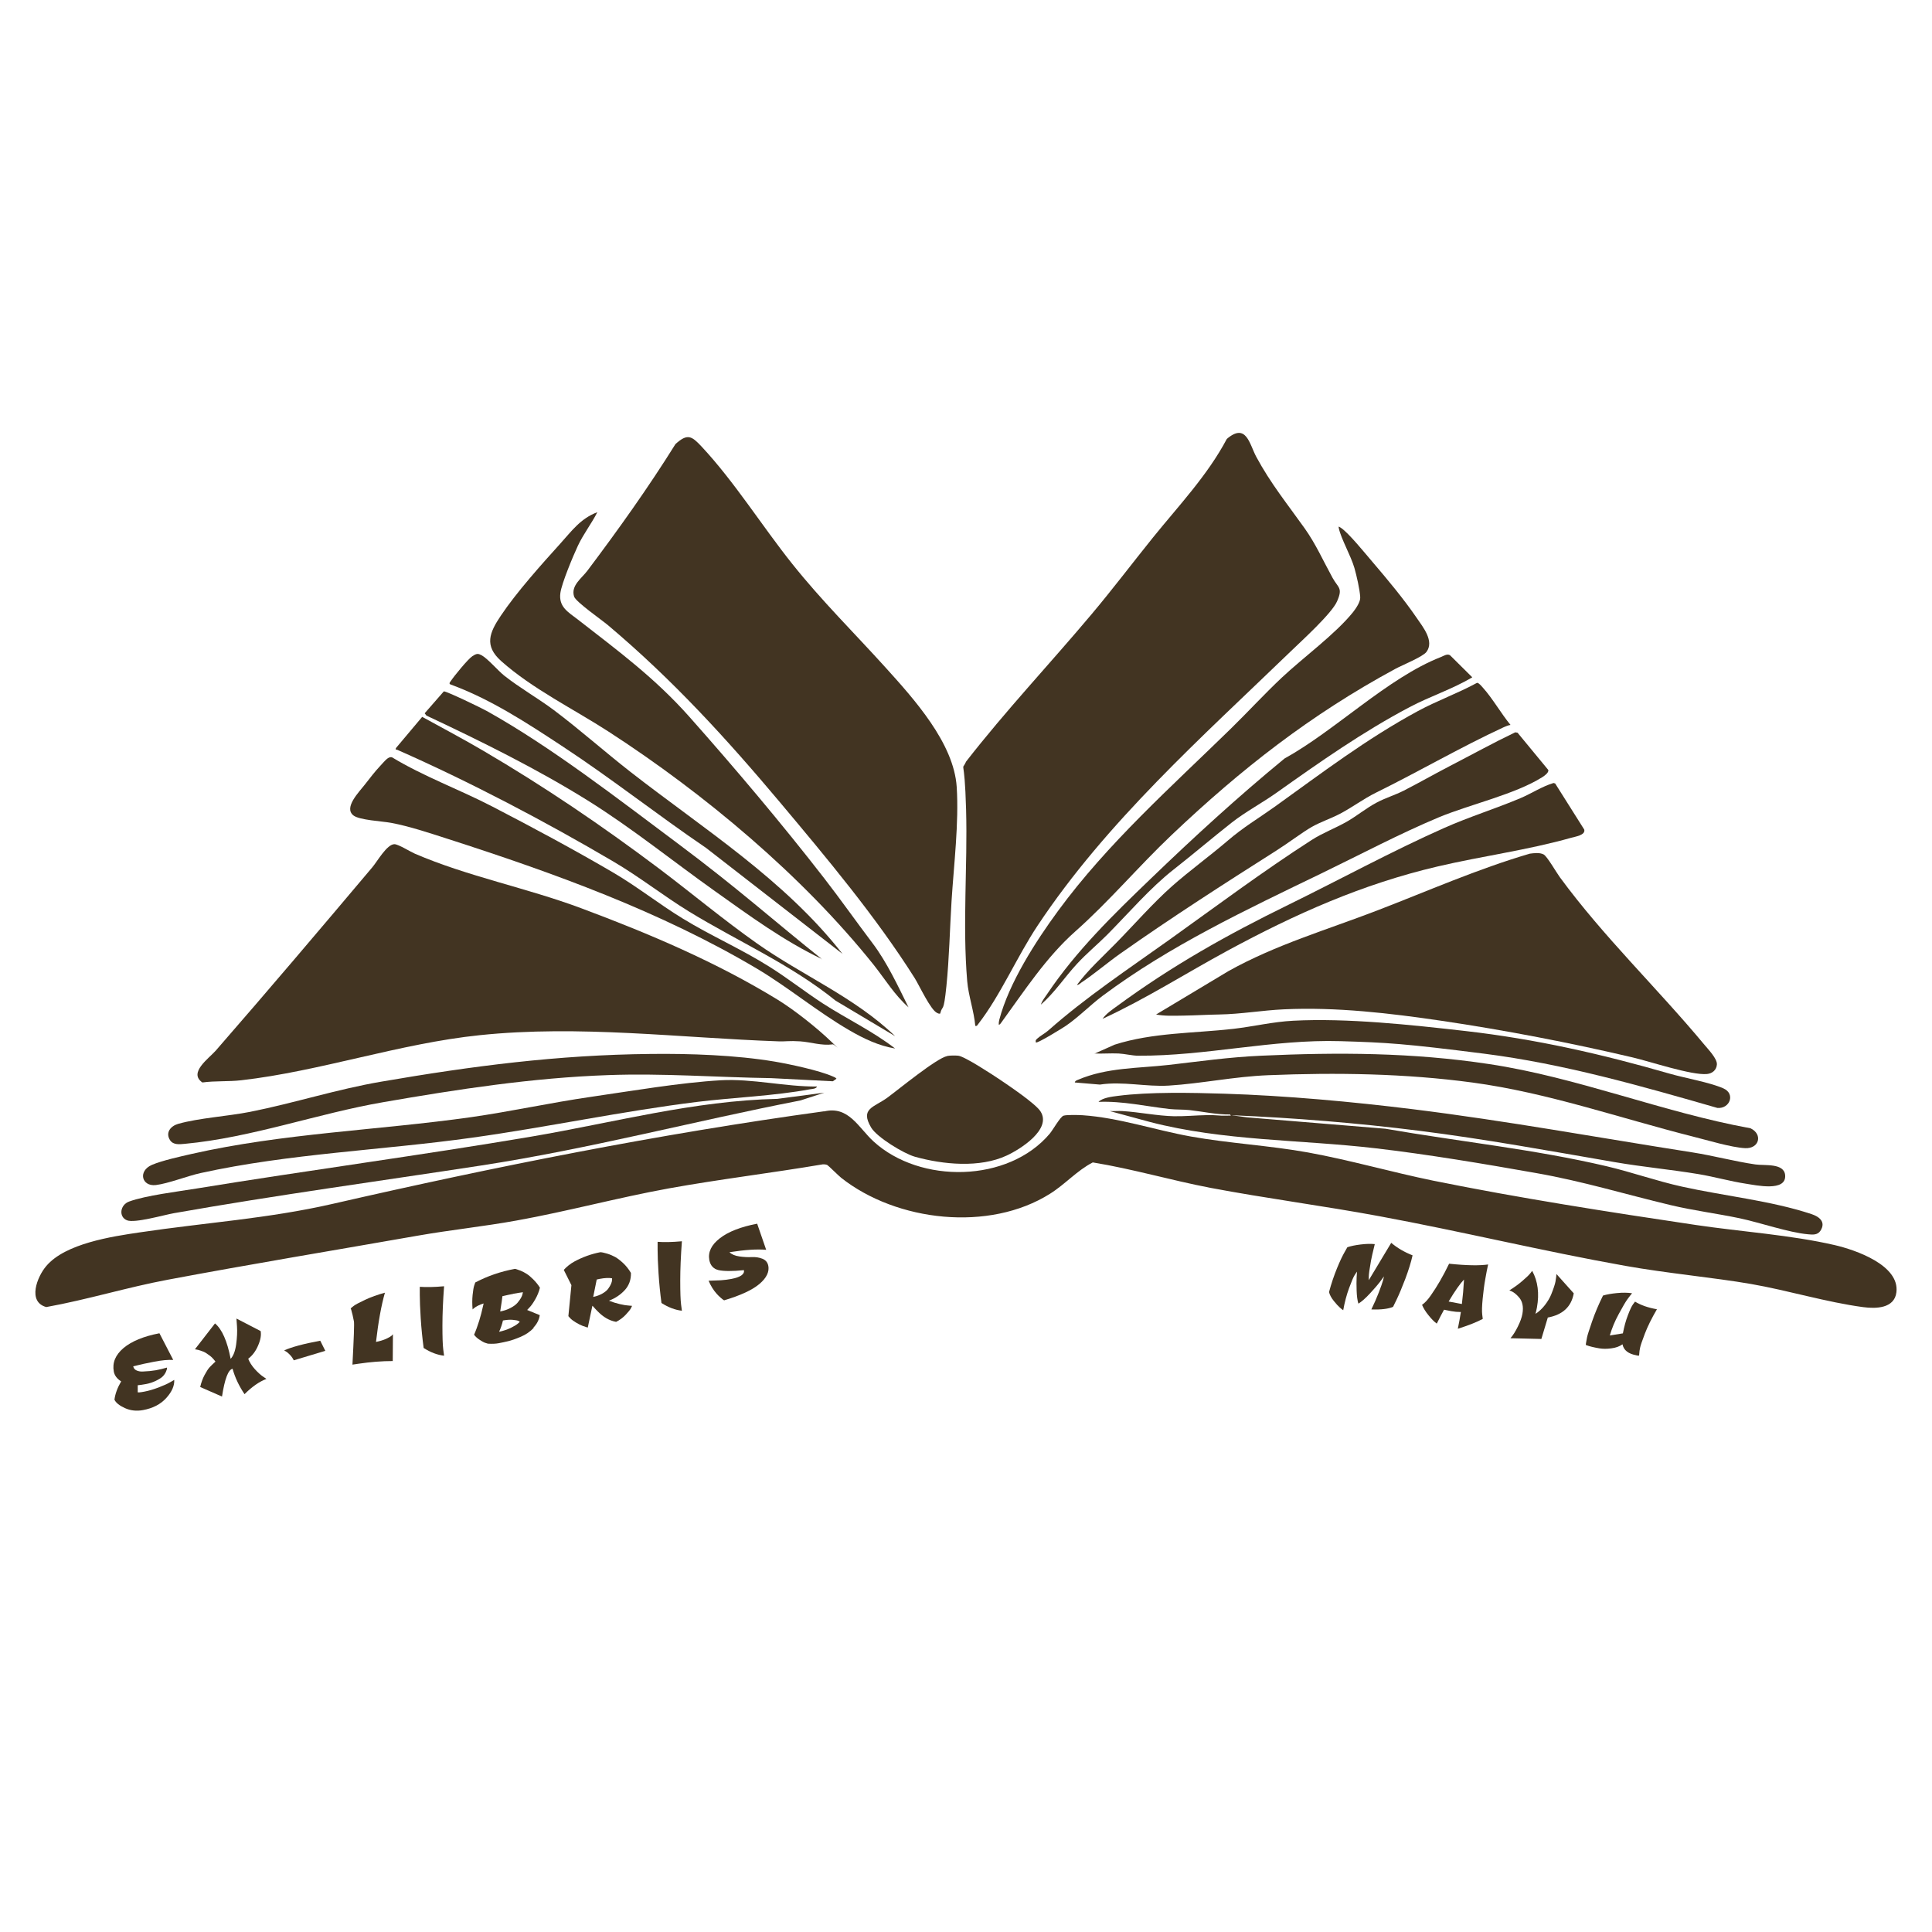 <?xml version="1.0" encoding="UTF-8"?>
<svg id="Calque_1" xmlns="http://www.w3.org/2000/svg" version="1.1" viewBox="0 0 2100 2100" fill="#423422">
  <!-- Generator: Adobe Illustrator 29.4.0, SVG Export Plug-In . SVG Version: 2.1.0 Build 152)  -->
  <g id="Pixel_layer_xA0_Image">
    <g>
      <g>
        <g>
          <path d="M904.9,1135.2c-11.9,1.6-23.5-2.5-35.2-3.3s-15.8.3-23.5,0c-108.1-3.8-216.2-18-324.8-6.7-87,9-173.8,39.3-259.2,49-14,1.6-28.2.5-42.2,2.4-15.5-10.5,7-26.1,14.5-34.6,57.4-65.9,113.9-132.5,170.2-199.3,5.5-6.5,15.8-25,24-25.1,4.2,0,17,8,22.2,10.3,57.2,24.7,121.7,37.2,180.8,59.3,73.9,27.6,146.8,58.5,214,99.7,17.7,10.9,42.6,30.6,57.6,45.1s2.1,1.5,1.7,3.3h0Z"/>
          <path d="M1256.5,1102.8l78.5-47.1c51.5-28.8,107.2-45,161.8-66,55.1-21.2,109.1-45.1,166-61.8,4.7-.6,10.7-1.4,15,.8,3.8,1.9,14,19.8,17.7,24.8,47.5,64.8,106,120.6,157.2,182.2,4.1,4.9,13.8,15,13.5,21.2-.3,6.1-5,10-10.8,10.5-16.7,1.6-61.7-13.6-81.1-18.1-66.6-15.7-139.3-29.7-207.1-39.7-56.3-8.3-114.8-15.2-171.8-12.5-23.7,1.1-46.4,5.2-70.2,5.6-12.7.2-25.4,1-38,1.2s-21,.6-30.7-1.2h0Z"/>
        </g>
        <path d="M1339.2,1212.3l16.2,2.2,150.6,12.4c80.1,14,161.4,22.2,240.5,40.8,27.5,6.5,54.1,16,81.7,22.1,45.4,10.1,97,15.3,140.9,29.9,8.4,2.8,15.8,8.5,9.7,18-3.2,4.9-8.4,4.4-13.7,3.9-21-1.9-52-12.7-74.2-17.4-24.9-5.2-50.3-8.4-75-14.3-49.6-11.8-94.9-25.8-146-34.8-56.5-10-118.2-20.4-175.1-27-81.7-9.5-165-7.8-245-28.6l-43.5-11.8c4.6.2,9.3-.3,13.9,0,18.1,1.1,37.8,5.2,55.8,5.6,11.8.2,24.1-1,35.7-1.2s13.9.9,21,.6,5.1.5,4.4-1.3c-15,.2-29.6-3.2-44.3-4.8-6.7-.7-14.6-.4-21.2-1.1-25.8-2.9-51.5-8.9-77.6-7.8,4.4-4.5,14.5-5.7,20.8-6.5,34.7-4.5,80.6-3.5,116-2.4,66.9,2.1,138.8,8.7,205.2,16.9,101.7,12.6,202.5,31.1,303.6,46.9,23,3.6,45.7,9.8,68.4,13.1,10.2,1.5,31.6-1.8,32.4,12,1.1,17.9-31.6,10.6-42.3,9-17.2-2.6-34.6-7.6-52-10.5-30.2-5-60.7-7.8-90.9-13-70.9-12.2-141.1-25.1-212.6-34.1-67.5-8.5-135.5-14-203.6-16.9h.2Z"/>
        <path d="M1168.3,1176.5c.3-1.7,2-2.2,3.4-2.8,31.5-13.5,65.5-12.4,98.8-16.2s64.7-8.4,100.5-10c83.9-3.8,164.3-3.5,247.6,9.1,96,14.4,188.5,52.4,284.1,69.8,13.6,6.4,9.7,22.4-5.9,21.6-15.2-.8-41-8.7-56.7-12.6-79.6-20.1-157.9-47.7-239.4-58.7-73.4-9.9-148.1-11-222.1-8-37.3,1.5-72.6,9.1-108.2,11.3-25,1.5-49.7-4.9-74.9-1.1l-27.3-2.3h0Z"/>
        <path d="M1029.6,1147.8c3.1-.6,8.8-.6,12-.3,7.1.8,37.5,20.8,45.4,26.1,9.8,6.6,38.4,25.9,43.9,34.3,12.8,19.6-22,41.3-36.6,48.1-29.3,13.7-69.2,9.9-99.9,1.3-12.1-3.4-41.3-21.2-47.5-31.7-12.3-20.8,2.9-21.8,17.5-32.4,12.3-9,53.8-43.2,65.2-45.3h0Z"/>
        <path d="M1189.6,1145.3l22-9.8c41.2-13.2,86.1-12.3,129.1-17.2,21.5-2.5,43.2-7.7,64.8-8.8,59.1-3.1,128.5,4.5,187.6,11.2,76.7,8.8,147.8,25,221.6,46.3,16.9,4.9,43.7,9.4,58.7,16.1,13,5.8,7,22.2-6.6,21.2-83.4-24-167.2-48-253.7-59s-105.9-12.1-156.1-13.6c-74-2.2-146.2,16.3-220,15.8-6.3,0-14.7-2.1-21.2-2.4-8.7-.4-17.6.4-26.3,0v.2Z"/>
        <g>
          <path d="M895.7,1208.1c26.7-6.5,37.4,17.6,53.8,32.6,50.7,46.4,146.5,44.9,191.5-8.4,3.5-4.2,11.5-18.5,15-19.6s16.1-.8,20.7-.5c39.6,2.7,78.6,16.1,117.5,23.1,41.8,7.5,85.6,9.8,127.7,17.4,45.6,8.3,90.4,21.3,135.8,30.6,93.8,19,190.9,34.1,285.6,48.2,49.1,7.3,103.2,10.8,151.1,21.9,22.3,5.2,70.6,21.7,66.9,51.3-2.2,17.7-22.5,17.9-36,16.1-40-5.3-81.8-18.2-122.2-25.2s-91.4-11.6-136.6-19.7c-89.4-15.9-178.1-37.5-267.5-54-61-11.3-122.7-19.3-183.5-30.8-42.8-8.2-84.6-20.6-127.7-27.6-17,8.7-30.1,23.8-46.4,34-66.2,41.8-166.7,30.4-227.1-17.3-3-2.4-13.9-13.3-15.1-13.9s-3.3-.8-5-.7c-55.5,9.4-111.7,16.1-167.1,26.1-55.6,10.1-110.3,25-165.9,35-35.3,6.4-71.1,10.1-106.5,16.3-90.6,15.9-182,31-272.4,48-44.3,8.3-87.5,21.7-132,29.7-20.8-5.6-9.9-33.1,0-44.6,20.7-24.5,71.2-32.1,101.8-36.6,70.4-10.5,139.2-14.9,209.2-30.9,176.8-40.5,354.5-76,534.5-100.7v.2Z"/>
          <path d="M707,1145.6c43.3-.5,92.5,1.2,135,8.3,16.4,2.8,48.4,9.6,63.1,16.1,1.5.7,3.1,1.1,4.1,2.5l-3.9,2.8-66.9-3.4c-59.5-.9-118-5.5-177.6-3.3-82,2.9-163.4,15.4-244.1,29.4-71.4,12.3-143.4,38.6-215.9,45.3-5.6.5-12.4,1.4-15.9-3.9-5.4-8.2.5-15.4,8.7-17.8,22.6-6.4,54.2-8.3,78.4-13.1,47.8-9.5,94.4-24.6,142.5-32.8,98.9-17,191.7-29.1,292.5-30.1h0Z"/>
          <path d="M888.1,1181c-1.1,2.6-5.2,2.6-7.6,3-39.5,7.3-82.5,8.8-122.5,13.7-81.8,10.1-163,27.5-244.7,38.9-97.7,13.7-198.7,17.2-295.4,38.5-14.4,3.2-35.1,11.4-48.5,13-15.4,1.8-19.8-15.3-4.1-22,11.1-4.7,30.7-9,42.9-11.8,99.7-22.6,202.9-25.7,303.9-40,43.4-6.2,86.3-15.7,129.8-22s97.7-15.6,141.6-18.1c34.4-1.9,69.9,7.1,104.4,6.8h.2Z"/>
          <path d="M895.9,1187.7l-25.7,8.4c-116.1,22.6-229.7,52.7-346.9,70.7-111.4,17.1-223.5,32.3-334.4,51.9-10.7,1.9-42.6,11.1-50.9,7.7-9.2-3.7-7.6-16.8,2.4-20.4,18.1-6.6,52.8-10.8,73-14.1,121.3-19.8,243.3-36,364.4-56.5,88.9-15.1,176.3-39,267.2-41l50.8-6.7h0Z"/>
        </g>
      </g>
      <g>
        <g>
          <path d="M1060.1,1115.1c-1.4-16-7.5-33-8.8-48.7-5.2-61.9.5-124.3-1.2-186.3s-6-39.2,0-52.3c43-55.3,91.1-106.3,136.1-159.8,23-27.3,44.6-55.9,67-83.7,28.1-34.8,59.1-67.3,80.3-107.2,21.2-18.1,24.6,5.6,32,19.4,15.6,29,34,51.6,52.7,77.9,12.2,17.2,20.1,35.3,30.2,53.6,6.2,11.3,11.5,10.7,4.9,25.7-5.8,13.2-38,42.4-49.9,53.9-96.7,93.4-200.6,185.6-275.5,298.4-22.3,33.5-40.6,76.3-64.7,107.2-1,1.2-1.1,2.3-3.2,1.9h0Z"/>
          <path d="M1085.7,1114c-.2-2,0-3.7.5-5.6,10.4-39.8,39.5-85.1,63.8-118.2,54-73.6,123-134.8,188-198.3,18.5-18.1,36.3-37.5,55.2-55.3,23.1-21.7,58.3-47.4,77.4-71.1,3.1-3.9,8.3-11.4,7.9-16.4-.5-8.5-3.9-23.2-6.3-31.7-4-13.7-14.3-31.2-17-43.3-.6-2.6.5-1.5,1.8-.7,8.2,4.9,27.6,29,35,37.6,16,18.7,34,40.3,47.8,60.5,6.8,10,19.5,25.3,10.7,37.1-3.9,5.3-26.7,14.5-34,18.5-92,49.8-167.2,108.6-242.8,180.3-36,34.1-67.9,72.2-104.9,105-31.6,28-55.4,64.7-80.1,98.6-.8,1.1-1.7,2.7-3.1,3h0Z"/>
          <path d="M1641.7,788c-2.5.4-4.8,1.4-7.1,2.4-47.1,21.8-92.5,48.3-138.8,71.1-14.2,7-25.8,16-39.4,23.1-9.9,5.2-20.6,8.6-30.5,14.2s-25.8,17.7-38.8,25.9c-56.9,36.1-113.7,72.6-168.8,111.4-14.5,10.2-28.1,22-42.9,31.9-1.5,1-2.8,2.7-4.8,2.5,12.2-16.4,27.5-30.1,41.8-44.7,19.5-19.8,41-44.4,61.5-62.5,19.1-16.9,40.8-32.6,60.8-49.7,17-14.6,32.8-23.8,50.6-36.5,51.6-37,99.6-73.7,155.9-104.2,20.5-11.1,43.6-19.4,64.3-30.7,2,0,4.7,3.5,6.1,5,10.7,11.8,19.9,28.2,30.2,40.7h0Z"/>
          <path d="M1125.9,1133c-.5-2.7.3-2.8,1.8-4.3,2.8-2.6,8.3-5.6,11.6-8.5,41.3-36.5,87.3-67,132.1-99,50.9-36.4,101.6-74.3,154.2-108.1,12.1-7.8,25.7-12.8,38.2-19.9,11.2-6.4,21.3-14.9,32.7-20.9,9.4-5,19.9-8.1,29.5-13,16.8-8.6,33.4-18.1,50.2-26.8,23.6-12.2,46.8-25,70.8-36.5l2.5.4,33.4,40.5c.8,2.9-4.2,6.4-6.4,7.8-29.6,18.7-78.9,29.7-112.6,43.7-43.2,18.1-85.5,40.6-127.7,61-81.8,39.6-164.5,78.4-237.7,133-13.6,10.2-25.7,22.8-39.9,32.6-3.2,2.2-31.3,19.6-32.7,18.1h0Z"/>
          <path d="M1198.5,1107.3c4.1-5.7,10.2-9.7,15.8-13.8,59.5-43.7,119.7-77.5,185.9-109.9,55.9-27.4,113.1-58.6,169.7-83.7,26.7-11.9,55.7-20.9,82.7-32.3,12.1-5.1,23.3-12.7,36-16.5l1.8.5,31.6,50.1c1.6,6.1-9.9,7.7-14.1,8.9-47.6,13.5-97.1,19.9-145.2,31.2-82.1,19.2-155,51.8-228.7,91.7-45.2,24.5-88.7,52.3-135.5,73.9h0Z"/>
          <path d="M1131.5,1091.7c1.3-4.1,4.5-7.9,6.9-11.5,31.3-46.6,71.7-86,112-124.7,47-45.3,95.4-89.6,145.8-131,55.1-30.4,112.2-87.7,169.9-110.3,3.2-1.3,7.1-4,10.1-1.9l24.1,23.9c-21.6,12.9-45.8,20.6-68.1,32.4-51,26.9-97.9,59.9-144.7,93.1-15.8,11.2-33.9,20.8-48.9,32.6-21.2,16.7-41.7,34.2-63,50.9-25.3,19.8-49.2,47.7-72.1,70.8-10.7,10.7-22.6,20.5-33,31.8-13.3,14.4-24.2,31.2-39,44.1v-.2Z"/>
        </g>
        <g>
          <path d="M1022.1,1101.7c-1.3.3-2.2,0-3.3-.6-7.1-2.8-19.5-29.9-24.6-38-42-66.5-95.7-130.6-146.3-190.9-58.8-70-116.9-133.5-187-192.6-6.6-5.6-35.1-25.4-36.9-31.2-3.7-11.9,8.2-19.7,14.5-28.1,33.7-44.8,66-90,95.7-137.6,13.1-11.9,17.7-8.7,28.3,2.6,35.9,38.4,65.8,86.5,98.8,127.8,32,40.1,66.9,74.5,101,112.2,31.1,34.4,74.5,82.3,77.6,130.1,2.5,39-3.1,84.6-5.6,123.9-1.9,30.7-2.5,62.1-5.6,92.6s-4.1,19.5-6.7,29.6v.2Z"/>
          <path d="M649.2,556.9c-6.4,12.5-15.1,23.6-21.1,36.4-5,10.7-17.6,40.7-19,51.3-2,15.1,8.3,20.6,19,28.8,43.9,34.2,83.6,63.4,121.1,105.6,49.8,56.1,100.9,116.6,146.8,175.8,17.9,23.1,34.7,47,52.4,70.4,15.6,20.6,27.7,46.6,39.1,69.7-15-13.2-25.3-30.3-37.5-45.7-77.4-97-184.6-186.7-288.6-254-38.3-24.8-82.4-46.2-116.6-76.6-18.8-16.7-12.8-31-.4-49.4,17-25.4,44-55.5,64.6-78.3,12.3-13.6,21.9-27.2,40.1-34.1h.1Z"/>
          <path d="M973,1139.7c-18-3-34.3-10.8-49.9-19.9-34.8-20.2-65.9-46.4-100.5-67-104.5-62-221.2-104.1-336.6-141.2-19.3-6.2-41.1-13.5-60.9-17.2-9.5-1.8-34.5-2.9-41-8.1-10.7-8.5,6.2-25.4,12.4-33.4s11.1-14.3,16.6-20.2,8.8-10.5,12.9-9.6c34.8,21.1,73.4,35,109.4,53.7,42.9,22.2,89.8,47.4,131.4,71.8,26.2,15.4,49.6,34.1,75.3,49.8,30.8,18.9,63.9,33.2,94.7,52.7,19.7,12.4,38.1,26.9,57.6,39.6,26,16.8,54.2,30.1,78.7,49.1h0Z"/>
          <path d="M973,1126.3l-64.7-38.6c-48.9-39.6-106.7-64.6-159.7-97.1-27.9-17.2-53.4-37.4-82-54.2-73.9-43.5-156.3-86.8-234.8-121.4-1.1-.5-2,.7-1.5-1.8l28.6-34c22,12.1,44.3,23.9,66,36.6,67.2,39.4,129,81.4,191.2,128.1,35.8,27,70.3,55.9,106.9,81.7,49.2,34.7,106.1,58.4,150,100.7h0Z"/>
          <path d="M916,1037l-148.6-115.4c-52.6-35.7-102.5-75.2-155.6-110.1-38.9-25.6-78.3-51.5-122.3-67.6-1.9-1-.2-2.6.6-3.8,3.6-5.4,18.6-23.8,23.4-26.9s6.2-2.9,9.9-1c6.6,3.5,17.7,16.6,24.7,22.2,16.8,13.3,36.6,24.5,54,37.5,28.3,21.3,54.9,45,82.8,66.8,80,62.4,167.8,117.4,231,198.3h0Z"/>
          <path d="M893.7,1042.6c-41.5-19.7-79.1-47.3-116.5-73.9-45.6-32.4-90.7-68.9-138.2-98.5-55.6-34.6-116.3-64.6-175.5-92.4l-1.9-2.5,20.8-23.8c2.5-.5,41.4,18.3,46.5,21.2,70.2,39.1,143.6,96.2,208.3,144.5s104.2,83.9,156.4,125.5h.1Z"/>
        </g>
      </g>
    </g>
  </g>
  <g id="EX-LIBRIS">
    <g>
      <path d="M144.8,1485.1c.4,2,1.5,3.5,3.4,4.4s4.1,1.4,6.8,1.3c5.5-.2,10.2-.7,14.4-1.4,4.1-.8,8.1-1.7,12.1-2.9.2,1-.2,2.5-1.1,4.5-.9,2-2.1,3.7-3.6,5.2s-4,3-7.4,4.7c-3.4,1.6-6.9,2.8-10.7,3.5s-6.7,1.1-9,1.3v7.6c.2.4,2.7.2,7.4-.7,4.7-.9,9.7-2.4,15.3-4.5,5.5-2.1,9.7-4,12.6-5.7l4.4-2.5c.3,6.3-2.5,12.8-8.6,19.6-6.1,6.8-14.5,11.2-25.3,13.2-7,1.3-13.6.6-19.6-2.1s-9.9-5.8-11.5-9.2c.8-6.3,3.2-12.9,7.3-19.9-4.5-2.8-7.2-6.4-8-10.6-1.8-9.6,1.7-18.1,10.5-25.6,8.8-7.4,21.9-12.8,39.1-16.1l15,29c-5.5-.3-12.3.3-20.6,1.9s-15.9,3.2-22.8,5h0Z"/>
      <path d="M241.1,1517.9l-23.5-10.3c1.1-4.8,2.7-9.2,4.8-13.1s3.9-6.7,5.4-8.3c1.5-1.6,3.6-3.7,6.4-6.2-2.1-2.8-4-4.8-5.7-6.1-1.7-1.2-3.1-2.2-4.2-3-1.1-.7-2.2-1.3-3.2-1.7-1-.4-2-.8-3-1.1-1-.3-1.8-.6-2.6-.8-.7-.2-1.4-.3-2-.4-.6,0-1.1-.2-1.6-.3l21.8-28.1c7.6,6.3,13.3,19.2,17,38.5,3-3.2,5-8.5,6-15.8,1-7.3,1.3-13.8.9-19.5l-.6-8.5,26.3,13.6c.8,4.2,0,9.4-2.7,15.6-2.6,6.2-6.2,11-10.8,14.5,1.5,3.9,3.9,7.6,7.2,11.3,3.3,3.6,6.2,6.3,8.8,8l3.8,2.6c-7.8,3-15.7,8.5-23.8,16.6-5.9-8.7-10.3-17.9-13-27.6-4.7.9-8.5,10.9-11.5,30.2h-.2Z"/>
      <path d="M348.1,1457.3l5.5,11-34.3,10.3c-1-2.1-2.3-4-4-5.8s-3.2-3.1-4.5-3.8l-1.9-1.2c7.8-3.5,20.8-7.1,39.2-10.5h0Z"/>
      <path d="M383.1,1483.3c1.5-28.9,2.1-44.6,1.6-47-1-5.1-1.9-9.3-2.9-12.5l-.6-1.6c.7-.7,1.9-1.7,3.5-2.9,1.6-1.2,5.6-3.4,12-6.4s13.6-5.6,21.7-7.8c-4,14-7.2,31.9-9.7,53.5,4.1-.8,7.7-1.9,10.7-3.2,3.1-1.4,5.1-2.6,6.2-3.5l1.5-1.6-.2,29.1c-11.8,0-24.2,1-37.1,2.9l-6.8,1h0Z"/>
      <path d="M456.4,1398.7c6.6.5,15.4.4,26.3-.6-1.2,16-1.8,30.3-1.8,42.9s.3,21.1.9,25.8l.9,6.8c-7.3-.8-14.7-3.6-22.2-8.4-1.4-10.5-2.5-21.3-3.2-32.4s-1-19.5-1-25.3v-8.7h.1Z"/>
      <path d="M580.1,1443.4c-3.9,4.1-8.6,7.3-14,9.6-5.4,2.3-10,3.9-13.7,4.8s-7.1,1.6-10.3,2.2-7.1.8-11.8.5c-1.4-.4-2.6-.8-3.5-1.1-.9-.3-2.7-1.3-5.3-3-2.6-1.6-4.6-3.5-6.2-5.6,2-4.5,3.8-9.6,5.6-15.3,1.7-5.6,2.9-10.2,3.6-13.6l1.2-5.1c-4.6,1.4-8.1,3.2-10.8,5.4l-1.2,1.1c-.5-5.6-.5-10.8,0-15.7.5-4.9,1.1-8.4,1.8-10.5l1.1-3.1c13.1-6.9,27.4-11.9,43.1-14.8.4,0,1,.2,1.7.4s2.2.7,4.5,1.6,4.4,2.1,6.5,3.4,4.5,3.3,7.2,6,5.2,5.7,7.3,9.1c-1.1,4.4-2.8,8.6-5.1,12.6s-4.4,7-6.2,8.8l-2.6,2.8,13.7,5.6c-.7,5-3,9.5-6.9,13.6l.3.3ZM565,1436.8c-.3-.3-.9-.7-1.7-1.1s-2.8-.8-5.9-1.1c-3.1-.3-6.7,0-10.7.7-1,4.3-2.4,8.4-4.2,12.3,4.6-1,8.8-2.4,12.6-4.2,3.7-1.8,6.3-3.4,7.8-4.7l2.2-2h0ZM557.8,1406.4c-3.7.7-7.6,1.5-11.7,2.5-.2,2.3-1,7.9-2.4,16.6,4.2-.8,7.9-2,11.2-3.8,3.3-1.7,5.7-3.5,7.4-5.4,3.3-3.9,5.2-7.1,5.7-9.9l.4-1.8c-3.3.4-6.8,1-10.5,1.7h-.1Z"/>
      <path d="M621.1,1396.9l-8.3-16.6c3.4-3.7,7.2-6.7,11.4-9,9-4.9,18.5-8.3,28.3-10.2,1.5,0,3.9.5,7.3,1.5,3.3,1,6.3,2.3,8.9,3.7,2.6,1.5,5.5,3.7,8.7,6.7s6,6.6,8.4,10.6c.2,7.4-2.1,13.7-6.7,18.7-4.7,5.1-10.4,8.9-17.2,11.5,3.7,1.5,7.6,2.7,11.8,3.7s7.5,1.5,9.8,1.6l3.5.3c-.3.8-.8,1.9-1.5,3.1-.7,1.3-2.5,3.5-5.4,6.6s-6.4,5.7-10.4,7.7c-7.3-1.3-13.9-5.1-20.1-11.5-1.3-1.3-2.5-2.5-3.6-3.8s-1.8-2-2.1-2.2l-5,23.7-1.7-.5c-5.2-1.5-10.1-4-14.8-7.4-1.9-1.4-3.4-3-4.6-4.5l3.3-33.6h0ZM665.5,1389.5c-3.4-.7-8-.5-13.8.6-1,.2-2,.4-3.1.7l-3.8,18.9c3.9-.8,7.3-2.1,10.2-3.8,2.9-1.7,5-3.5,6.2-5.3,2.6-3.6,4-6.8,4.1-9.6v-1.6h.2Z"/>
      <path d="M714.9,1349.8c6.6.5,15.4.4,26.3-.6-1.2,16-1.8,30.3-1.8,42.9s.3,21.1.9,25.8l.9,6.8c-7.3-.8-14.7-3.6-22.2-8.4-1.4-10.5-2.5-21.3-3.2-32.4s-1-19.5-1-25.3v-8.7h0Z"/>
      <path d="M835.1,1375.7c1.3,6.7-1.9,13.3-9.5,19.8s-20.4,12.5-38.5,17.9c-.7-.3-1.9-1.2-3.6-2.7-1.7-1.5-3.2-2.9-4.5-4.4-3.5-3.9-6.4-8.6-8.8-14.2l13.3-.5c4.3-.3,8-.8,11.2-1.4,10.1-1.9,14.8-5.1,13.9-9.6-12.6,1.3-21.8,1.2-27.4,0-5.7-1.3-9-5-10.2-10.9-1.6-8.7,2.2-16.6,11.5-23.8,9.3-7.2,22.8-12.4,40.5-15.8l9.8,28.4c-10-.9-23.3,0-39.9,2.6,2.4,2.4,6,3.9,10.8,4.6s9.2.9,13.4.7c4.2-.2,8,.4,11.6,1.8,3.5,1.4,5.7,4,6.4,7.7h0Z"/>
    </g>
  </g>
  <g id="name">
    <g>
      <path d="M1494.3,1352.4c-2.2,9-3.6,15.1-4.1,18-1.6,8.9-2.4,14.7-2.4,17.5v3.6c0,0,24.4-40.6,24.4-40.6,6.6,5.6,14.3,10.1,23.2,13.6-1.7,7.7-4.4,16.2-7.9,25.6-3.6,9.4-6.7,16.8-9.3,22.2l-4,8.2c-5.2,2.2-13,3.2-23.6,2.8,3.1-6.4,5.8-12.5,8.1-18.5,2.3-6,3.8-10.3,4.6-13.1l1-4.3c-1.2,1.7-2.8,3.8-4.7,6.4-2,2.6-5.4,6.6-10.4,12s-9.2,9.1-12.7,11.2c-1.1-3.6-1.7-8.3-1.9-14.1-.2-5.8-.2-10.7,0-14.7l.4-6c-.7,1-1.7,2.4-2.8,4.2-1.2,1.9-3.1,6.4-5.8,13.7-2.7,7.3-4.8,15.3-6.4,24.1-1-.7-2.2-1.7-3.7-3s-3.7-3.6-6.5-7.1-4.5-6.7-5.2-9.7c2.4-9,5.3-17.6,8.6-25.7,3.3-8.1,6.1-13.9,8.2-17.5l3.1-5.5c3.8-1.3,8.6-2.3,14.4-3s10.9-.9,15.5-.4h0Z"/>
      <path d="M1617.5,1374.5c-1,4.7-2.1,10-3.1,16-1.1,6-2,13.1-2.8,21.2s-.9,13.8-.5,17.1l.6,4.8c-6.7,3.6-15.7,7.1-27.1,10.7.6-3.1,1.2-6.2,1.8-9.3.5-3.1,1-6,1.5-8.9-3.6,0-7-.3-10.3-.9s-5.9-1.1-8-1.6c-1.8,3.3-4.5,8.3-7.9,15.1-2.9-2.1-5.9-5.2-9-9.1-3.2-3.9-5.5-7.7-7-11.3,3.2-2.2,6.3-5.6,9.5-10.2,6.7-9.5,13.4-21,19.9-34.5,19.1,2,33.3,2.2,42.6.8h-.2ZM1591.3,1390.8c-4.2,4.4-9.8,12.3-16.7,23.9,1.8.4,6.6,1.3,14.4,2.7,1.1-9.2,1.8-17,2.1-23.4l.2-3.2Z"/>
      <path d="M1665.5,1381.5c6.1,11.2,7.8,24.4,5.1,39.6-.4,2.3-1,4.6-1.6,7,3.9-2.5,7.3-5.7,10.3-9.6s5.3-7.8,6.8-11.5c2.6-6.5,4.1-11.1,4.6-13.8s.7-4.5.8-5.2l.3-3.2,18.8,21c-2.6,14.6-12,23.3-28.2,26.3l-7,23.3-33.6-.8c2.7-3.1,5.4-7.3,8-12.6,2.6-5.2,4.3-9.9,5-13.9s.7-7.5,0-10.5-1.9-5.3-3.5-7.2c-3-3.5-5.9-5.9-8.9-7.1l-1.8-.7c5.5-3.4,10.3-6.9,14.4-10.5,4.1-3.5,6.9-6.2,8.3-8l2.1-2.7h0Z"/>
      <path d="M1778.9,1473.2c-9-1.6-14.1-5.6-15.3-12-3.2,2.3-7.3,3.8-12.2,4.4-4.9.7-9.3.6-13,0-6.3-1.1-10.7-2.2-13.3-3.2l-1.4-.5c0-1.1.3-2.4.5-3.6.2-1.3.5-2.9.9-4.9s2.2-7.7,5.4-17c3.2-9.3,7.2-18.7,11.9-28.2,4-1.2,9.1-2.1,15.3-2.7,6.2-.6,11.7-.5,16.3.2-1.3,1.5-2.9,3.6-4.9,6.3-2,2.7-5.2,8.1-9.5,16.1-4.4,8-7.6,15.9-9.8,23.5l14.2-2.3c1.4-7.3,3.2-13.9,5.4-19.6,2.2-5.8,4-9.7,5.5-11.8l2.3-3.1c6.2,3.8,14.1,6.6,23.8,8.3-5.7,9.8-10.1,18.6-13.1,26.5s-4.7,12.8-5.1,14.9c-.4,2-.6,3.3-.7,3.7l-.5,5.3c-.7,0-1.6,0-2.7-.2h0Z"/>
    </g>
  </g>
</svg>